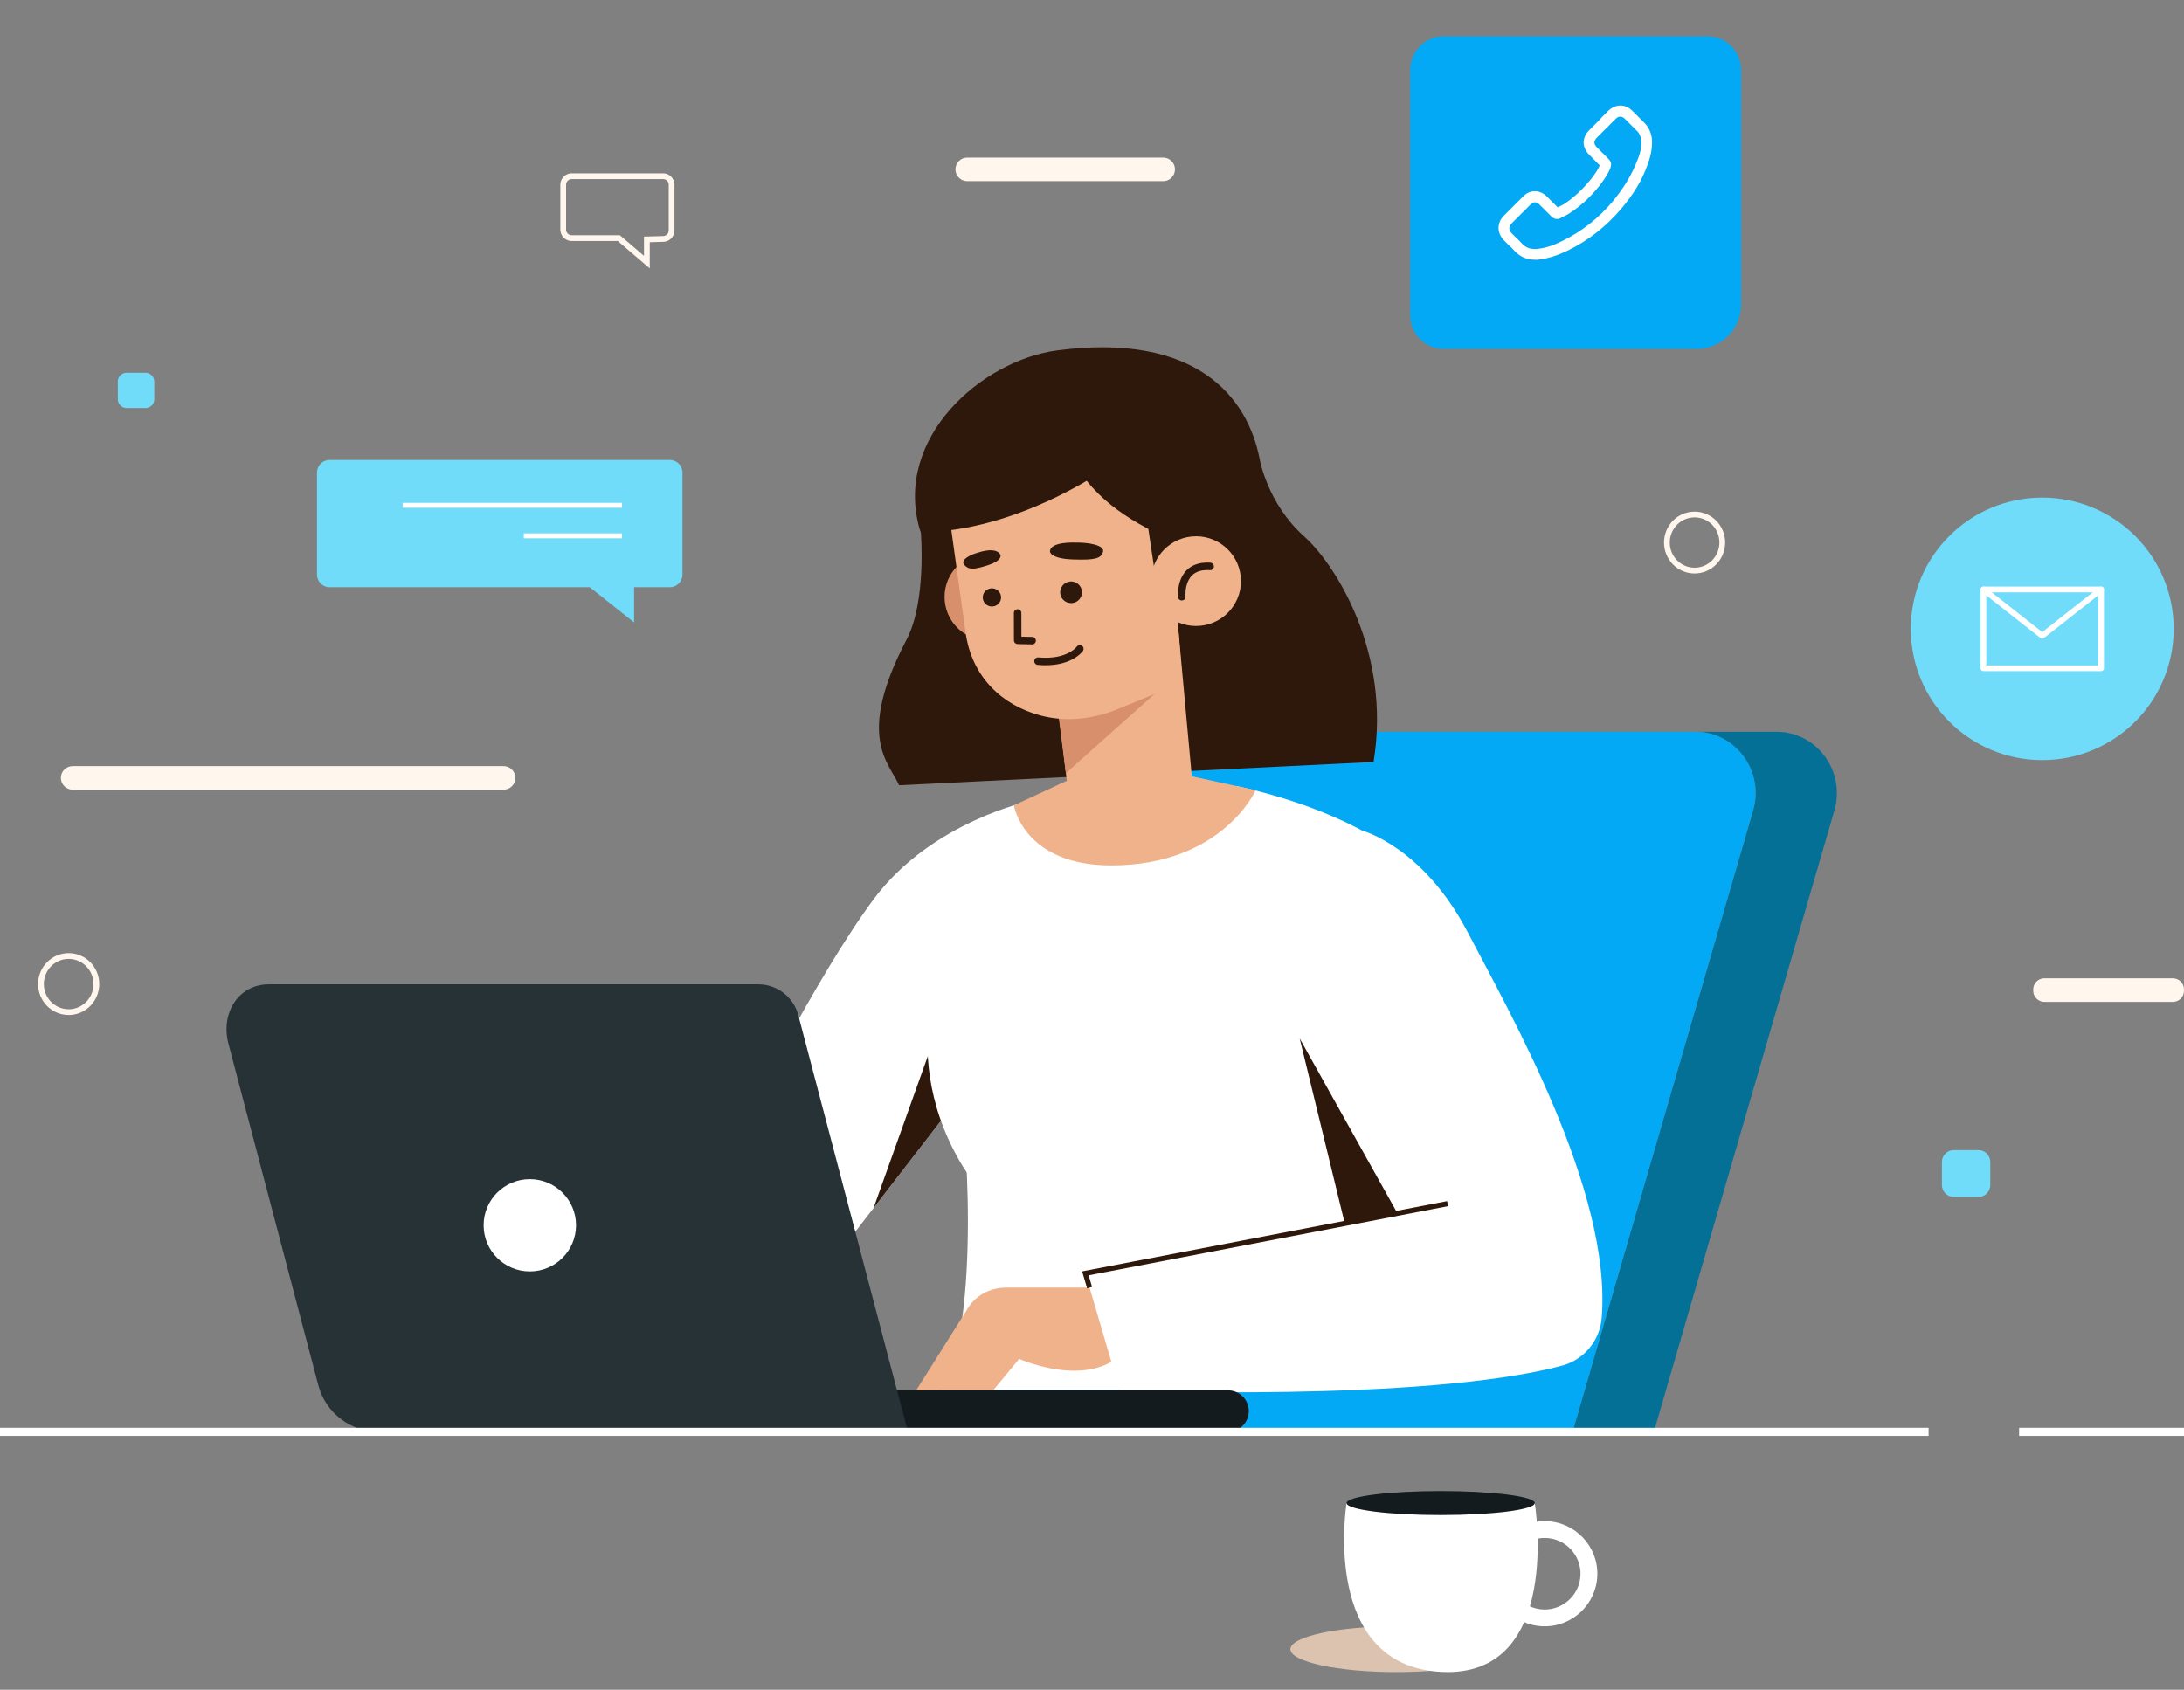 <?xml version="1.0" encoding="utf-8"?>
<!-- Generator: Adobe Illustrator 16.0.0, SVG Export Plug-In . SVG Version: 6.00 Build 0)  -->
<!DOCTYPE svg PUBLIC "-//W3C//DTD SVG 1.1//EN" "http://www.w3.org/Graphics/SVG/1.1/DTD/svg11.dtd">
<svg version="1.1" id="Layer_1" xmlns="http://www.w3.org/2000/svg" xmlns:xlink="http://www.w3.org/1999/xlink" x="0px" y="0px"
	 width="378.815px" height="293.163px" viewBox="0 0 378.815 293.163" enable-background="new 0 0 378.815 293.163"
	 xml:space="preserve">
<rect x="0" y="0" width="378.815" height="293.163" fill="#808080" stroke="none"/>
<g>
	<g>
		<g>
			<ellipse fill="#DBC3AF" cx="242.194" cy="286.124" rx="18.372" ry="3.969"/>
			<g>
				<g>
					<path fill="#FFFFFF" d="M233.563,260.774c0,0-4.625,28.262,16.489,29.291s16.154-29.291,16.154-29.291H233.563z"/>
					<path fill="#FFFFFF" d="M267.654,282.153c5.033,0.148,9.252-3.82,9.401-8.85c0.15-5.027-3.823-9.242-8.857-9.391
						c-5.034-0.15-9.252,3.818-9.403,8.848C258.646,277.788,262.619,282.003,267.654,282.153z M268.111,266.829
						c3.424,0.102,6.127,2.969,6.025,6.389c-0.103,3.42-2.973,6.121-6.396,6.018c-3.425-0.102-6.128-2.967-6.025-6.389
						C261.817,269.427,264.687,266.726,268.111,266.829z"/>
					<ellipse fill="#131B1E" cx="249.884" cy="260.774" rx="16.322" ry="2.082"/>
				</g>
			</g>
		</g>
		<g>
			<g>
				<path fill="#057096" d="M304.072,140.604c1.979-6.815-3.047-13.647-10.037-13.647h14.102c6.99,0,12.015,6.833,10.036,13.647
					l-31.312,107.813H272.76L304.072,140.604z"/>
				<path fill="#03A9F4" d="M304.072,140.604L272.76,248.417H162.562l33.062-113.836c1.313-4.522,5.397-7.625,10.036-7.625h88.376
					C301.025,126.956,306.051,133.789,304.072,140.604z"/>
			</g>
			<g>
				<g>
					<g>
						<path fill="#FFFFFF" d="M178.684,138.95c0,0-17.104,3.574-27.105,16.998s-22.814,39.336-22.814,39.336l15.002,24.35
							l22.405-29.033L178.684,138.95z"/>
						<polygon fill="#2E180B" points="166.171,190.601 162.352,179.253 151.513,209.595 						"/>
					</g>
					<g>
						<path fill="#FFFFFF" d="M166.171,190.601c1.378,1.111,4.143,39.242-2.877,50.611h72.485l19.777-38.473l-18.53-58.196
							c0,0-8.208-5.044-22.364-8.129l-31.452,4.911l-4.526-2.375l-13.6,23.934L166.171,190.601z"/>
						<path fill="#FFFFFF" d="M165.084,162.884c0,0-10.407,18.266,1.454,38.711c11.862,20.445,14.41-27.641,14.41-27.641
							L165.084,162.884z"/>
					</g>
					<g>
						<path fill="#F0B28B" d="M190.422,223.394h-15.92c-2.705,0-5.202,1.316-6.544,3.449l-9.044,14.369h13.351l4.511-5.455
							c0,0,14.302,6.424,19.849-3.453L190.422,223.394z"/>
						<path fill="#FFFFFF" d="M242.566,210.819c-7.098-12.871-23.722-42.352-23.722-42.352l17.413-24.365
							c0,0,10.58,2.746,18.372,17.736c7.086,13.631,25.027,44.809,23.177,66.865c-0.326,3.898-3.07,7.213-6.854,8.223
							c-24.04,6.422-76.735,4.285-76.735,4.285l-5.958-20.295L242.566,210.819z"/>
						<g>
							<polyline fill="none" stroke="#2E180B" stroke-width="0.89" stroke-miterlimit="10" points="188.987,223.394 
								188.26,220.917 251.085,208.821 							"/>
							<polygon fill="#2E180B" points="225.429,180.165 233.258,212.298 242.566,210.819 							"/>
						</g>
					</g>
				</g>
				<g>
					<path fill="#2E180B" d="M218.499,79.71c0,0,1.354,7.688,7.682,13.33c5.356,4.776,15.196,20.069,12.061,39.157l-82.293,4.037
						c-1.782-3.998-7.546-8.388,1.307-25.291c3.485-6.655,2.464-18.587,2.464-18.587l5.084-13.04l32.529-4.522L218.499,79.71z"/>
					<g>
						
							<ellipse transform="matrix(0.995 -0.097 0.097 0.995 -9.207 17.032)" fill="#D8906C" cx="171.428" cy="103.676" rx="7.59" ry="7.582"/>
					</g>
					<path fill="#F0B28B" d="M204.421,109.703l2.47,26.869c0.622,6.188-4.058,5.518-9.819,6.319l-7.333,1.02
						c-1.992,0.277-3.84-1.25-4.096-3.386l-2.287-19.079L204.421,109.703z"/>
					<polygon fill="#D8906C" points="202.561,118.346 184.876,134.137 182.915,118.828 					"/>
					<path fill="#F0B28B" d="M164.433,87.842l3.059,21.954c1.054,7.56,6.226,12.556,13.024,14.346
						c4.422,1.164,9.123,0.617,13.354-1.118l11.218-4.599l-2.136-27.91L187.21,80.349L164.433,87.842z"/>
					<g>
						
							<polyline fill="none" stroke="#2E180B" stroke-width="1.3" stroke-linecap="round" stroke-linejoin="round" stroke-miterlimit="10" points="
							179.019,111.146 176.515,111.092 176.503,106.345 						"/>
						<path fill="#2E180B" d="M183.904,103.016c0.145,1.026,1.1,1.742,2.135,1.6c1.034-0.143,1.757-1.09,1.611-2.116
							c-0.144-1.026-1.1-1.742-2.134-1.6S183.761,101.99,183.904,103.016z"/>
						<path fill="#2E180B" d="M170.474,103.863c0.121,0.863,0.924,1.465,1.794,1.345c0.87-0.12,1.478-0.917,1.355-1.779
							c-0.121-0.863-0.925-1.465-1.795-1.345C170.959,102.204,170.352,103,170.474,103.863z"/>
						<path fill="#2E180B" d="M186.602,94.138c0,0-4.488-0.244-4.483,1.564c0,0,0.037,1.224,3.952,1.362
							c3.913,0.138,4.921-0.173,5.247-1.333C191.642,94.572,188.702,94.093,186.602,94.138z"/>
						<path fill="#2E180B" d="M169.727,95.851c0,0,2.946-1.056,3.779,0.357c0,0,0.541,0.962-2.063,1.824
							c-2.604,0.862-3.436,0.814-4.193-0.028C166.492,97.162,168.274,96.221,169.727,95.851z"/>
						
							<path fill="none" stroke="#2E180B" stroke-width="1.3" stroke-linecap="round" stroke-linejoin="round" stroke-miterlimit="10" d="
							M187.295,112.563c0,0-1.856,2.64-7.254,2.141"/>
					</g>
					<path fill="#2E180B" d="M211.795,95.497c-0.291,1.421-25.472-4.906-27.283-21.397C184.512,74.1,216.142,74.338,211.795,95.497z
						"/>
					<path fill="#2E180B" d="M218.499,79.71c-2.044-10.785-10.974-22.081-35.115-18.919c-13.043,1.708-28.363,15.098-23.889,30.942
						c0.116,0.409,0.224,0.623,0.224,0.623c16.529-0.167,31.435-10.625,31.435-10.625L218.499,79.71z"/>
					<polygon fill="#2E180B" points="198.457,86.945 200.852,102.961 211.482,89.21 					"/>
					<g>
						
							<ellipse transform="matrix(0.995 -0.097 0.097 0.995 -8.774 20.492)" fill="#F0B28B" cx="207.472" cy="100.961" rx="7.792" ry="7.784"/>
						
							<path fill="none" stroke="#2E180B" stroke-width="1.3" stroke-linecap="round" stroke-linejoin="round" stroke-miterlimit="10" d="
							M204.984,103.527c0,0-0.545-5.617,4.918-5.254"/>
					</g>
					<path fill="#F0B28B" d="M200.505,133.329l17.293,3.769c0,0-5.792,13.042-25.053,13.042c-15.228,0-16.89-10.421-16.89-10.421
						l11.122-5.166L200.505,133.329z"/>
				</g>
			</g>
		</g>
		<g>
			<g>
				<path fill="#131B1E" d="M212.995,248.417h-63.922v-7.205h63.922c1.992,0,3.605,1.613,3.605,3.602l0,0
					C216.601,246.804,214.987,248.417,212.995,248.417z"/>
				<g>
					<path fill="#273237" d="M157.487,248.417H65.715c-4.879,0-9.16-3.25-10.468-7.943L39.658,181.2
						c-1.46-5.24,1.557-10.428,7.002-10.428h84.867c3.256,0,6.104,2.193,6.932,5.338L157.487,248.417z"/>
					<ellipse fill="#FFFFFF" cx="91.898" cy="212.575" rx="8.014" ry="8.004"/>
				</g>
			</g>
			<g>
				<line fill="none" stroke="#FFFFFF" stroke-width="1.4" stroke-miterlimit="10" x1="334.51" y1="248.417" x2="0" y2="248.417"/>
				
					<line fill="none" stroke="#FFFFFF" stroke-width="1.4" stroke-miterlimit="10" x1="378.815" y1="248.417" x2="350.217" y2="248.417"/>
			</g>
		</g>
	</g>
	<g>
		<g>
			<g>
				<g>
					<path fill="#70DCF9" d="M57.167,101.878h59.02c1.207,0,2.186-0.978,2.186-2.183V81.982c0-1.206-0.979-2.183-2.186-2.183h-59.02
						c-1.207,0-2.185,0.978-2.185,2.183v17.712C54.982,100.9,55.96,101.878,57.167,101.878z"/>
					<g>
						
							<line fill="none" stroke="#FFFFFF" stroke-width="0.856" stroke-miterlimit="10" x1="107.885" y1="87.667" x2="69.84" y2="87.667"/>
						
							<line fill="none" stroke="#FFFFFF" stroke-width="0.856" stroke-miterlimit="10" x1="107.885" y1="92.962" x2="90.851" y2="92.962"/>
					</g>
				</g>
				<polygon fill="#70DCF9" points="109.985,99.38 109.985,107.984 99.152,99.38 				"/>
			</g>
			<g>
				<g>
					<g>
						<g>
							<g>
								<g>
									<path fill="#03A9F4" d="M250.44,60.541h43.846c4.259,0,7.71-3.448,7.71-7.702V12.122c0-3.225-2.617-5.839-5.846-5.839
										h-45.71c-3.229,0-5.846,2.614-5.846,5.839v42.58C244.595,57.926,247.212,60.541,250.44,60.541z"/>
								</g>
							</g>
						</g>
					</g>
				</g>
				<g>
					<path fill="#FFFFFF" d="M260.843,37.424l3.269-3.265c0.584-0.641,1.343-0.991,2.102-0.991s1.518,0.35,2.101,0.933l1.867,1.866
						c0.118-0.059,0.234-0.117,0.352-0.175c0.232-0.116,0.408-0.175,0.583-0.292c1.751-1.107,3.327-2.565,4.845-4.431
						c0.7-0.875,1.226-1.691,1.518-2.39c-0.468-0.408-0.875-0.875-1.284-1.283c-0.175-0.175-0.351-0.35-0.525-0.525
						c-0.642-0.641-0.992-1.399-0.992-2.157s0.351-1.516,0.992-2.157l1.635-1.632c0.175-0.175,0.35-0.35,0.524-0.583
						c0.351-0.35,0.759-0.758,1.108-1.107c0.585-0.583,1.343-0.933,2.103-0.933c0.759,0,1.458,0.292,2.101,0.933l2.043,2.041
						c0.759,0.758,1.226,1.749,1.342,2.856c0.117,1.749-0.35,3.381-0.759,4.431c-0.933,2.682-2.393,5.072-4.552,7.637
						c-2.627,3.09-5.721,5.539-9.339,7.288c-1.342,0.642-3.21,1.399-5.253,1.574c-0.117,0-0.233,0-0.408,0
						c-1.401,0-2.568-0.524-3.502-1.516c0,0,0,0-0.059-0.059c-0.291-0.35-0.643-0.699-1.051-1.049
						c-0.233-0.233-0.525-0.524-0.759-0.758C259.617,40.397,259.617,38.648,260.843,37.424z M262.185,40.456
						c0.234,0.233,0.468,0.466,0.701,0.7c0.409,0.35,0.759,0.758,1.167,1.166c0.584,0.583,1.227,0.875,2.102,0.875
						c0.116,0,0.175,0,0.292,0c1.751-0.116,3.385-0.816,4.552-1.399c3.327-1.632,6.245-3.906,8.697-6.821
						c1.984-2.39,3.326-4.664,4.261-7.055c0.584-1.399,0.817-2.507,0.7-3.615c-0.059-0.641-0.291-1.224-0.817-1.69l-1.984-1.982
						c-0.175-0.175-0.467-0.408-0.816-0.408c-0.352,0-0.584,0.175-0.817,0.408c-0.351,0.35-0.7,0.7-1.051,1.049
						c-0.176,0.175-0.351,0.408-0.584,0.583l-1.634,1.633c-0.175,0.175-0.408,0.524-0.408,0.816c0,0.35,0.233,0.642,0.408,0.816
						s0.351,0.35,0.525,0.524c0.524,0.525,0.992,0.991,1.458,1.458c0,0,0,0,0.059,0.059c0.584,0.583,0.468,1.108,0.351,1.458v0.058
						c-0.409,1.05-1.05,1.982-1.926,3.148c-1.634,2.041-3.385,3.615-5.311,4.839c-0.234,0.175-0.526,0.292-0.759,0.408
						c-0.234,0.117-0.409,0.175-0.585,0.292l-0.058,0.059c-0.584,0.292-1.167,0.175-1.635-0.292L267.03,35.5
						c-0.176-0.175-0.468-0.408-0.817-0.408c-0.293,0-0.584,0.233-0.759,0.408l-3.27,3.265
						C261.66,39.289,261.66,39.872,262.185,40.456z"/>
				</g>
			</g>
			<g>
				<ellipse fill="#70DCF9" cx="354.228" cy="109.099" rx="22.798" ry="22.773"/>
				<g>
					
						<polygon fill="none" stroke="#FFFFFF" stroke-width="0.996" stroke-linecap="round" stroke-linejoin="round" stroke-miterlimit="10" points="
						344.022,115.936 361.312,115.936 364.435,115.936 364.435,102.262 344.022,102.262 344.022,105.68 					"/>
					
						<polyline fill="none" stroke="#FFFFFF" stroke-width="0.996" stroke-linecap="round" stroke-linejoin="round" stroke-miterlimit="10" points="
						364.435,102.262 354.228,110.296 344.022,102.262 					"/>
				</g>
			</g>
		</g>
		<g>
			<g>
				<path fill="#FFF6EE" d="M12.605,137h74.74c1.131,0,2.047-0.915,2.047-2.043l0,0c0-1.129-0.916-2.044-2.047-2.044h-74.74
					c-1.13,0-2.046,0.916-2.046,2.044l0,0C10.56,136.084,11.476,137,12.605,137z"/>
				<path fill="#FFF6EE" d="M167.769,31.431h33.983c1.13,0,2.046-0.915,2.046-2.044l0,0c0-1.129-0.916-2.044-2.046-2.044h-33.983
					c-1.13,0-2.046,0.915-2.046,2.044l0,0C165.723,30.516,166.639,31.431,167.769,31.431z"/>
				<path fill="#FFF6EE" d="M354.6,169.728h22.283c1.068,0,1.933,0.865,1.933,1.932v0.227c0,1.066-0.864,1.93-1.933,1.93H354.6
					c-1.068,0-1.935-0.863-1.935-1.93v-0.227C352.665,170.593,353.531,169.728,354.6,169.728z"/>
				<path fill="#70DCF9" d="M21.979,70.794h3.245c0.853,0,1.542-0.69,1.542-1.542V66.21c0-0.852-0.689-1.542-1.542-1.542h-3.245
					c-0.853,0-1.544,0.69-1.544,1.542v3.042C20.436,70.104,21.127,70.794,21.979,70.794z"/>
				<path fill="#70DCF9" d="M338.871,207.651h4.297c1.129,0,2.044-0.914,2.044-2.043v-4.029c0-1.127-0.915-2.041-2.044-2.041h-4.297
					c-1.131,0-2.046,0.914-2.046,2.041v4.029C336.825,206.737,337.74,207.651,338.871,207.651z"/>
			</g>
			<g>
				<path fill="none" stroke="#FFF6EE" stroke-miterlimit="10" d="M115.02,30.568H99.16c-0.812,0-1.471,0.667-1.471,1.489v7.767
					c0,0.823,0.659,1.49,1.471,1.49h8.179l4.862,4.161v-3.94l2.848-0.081c0.801-0.016,1.441-0.678,1.441-1.489v-7.906
					C116.49,31.235,115.832,30.568,115.02,30.568z"/>
				<ellipse fill="none" stroke="#FFF6EE" stroke-miterlimit="10" cx="11.91" cy="170.728" rx="4.805" ry="4.867"/>
				<ellipse fill="none" stroke="#FFF6EE" stroke-miterlimit="10" cx="293.927" cy="94.127" rx="4.805" ry="4.867"/>
			</g>
		</g>
	</g>
</g>
</svg>
